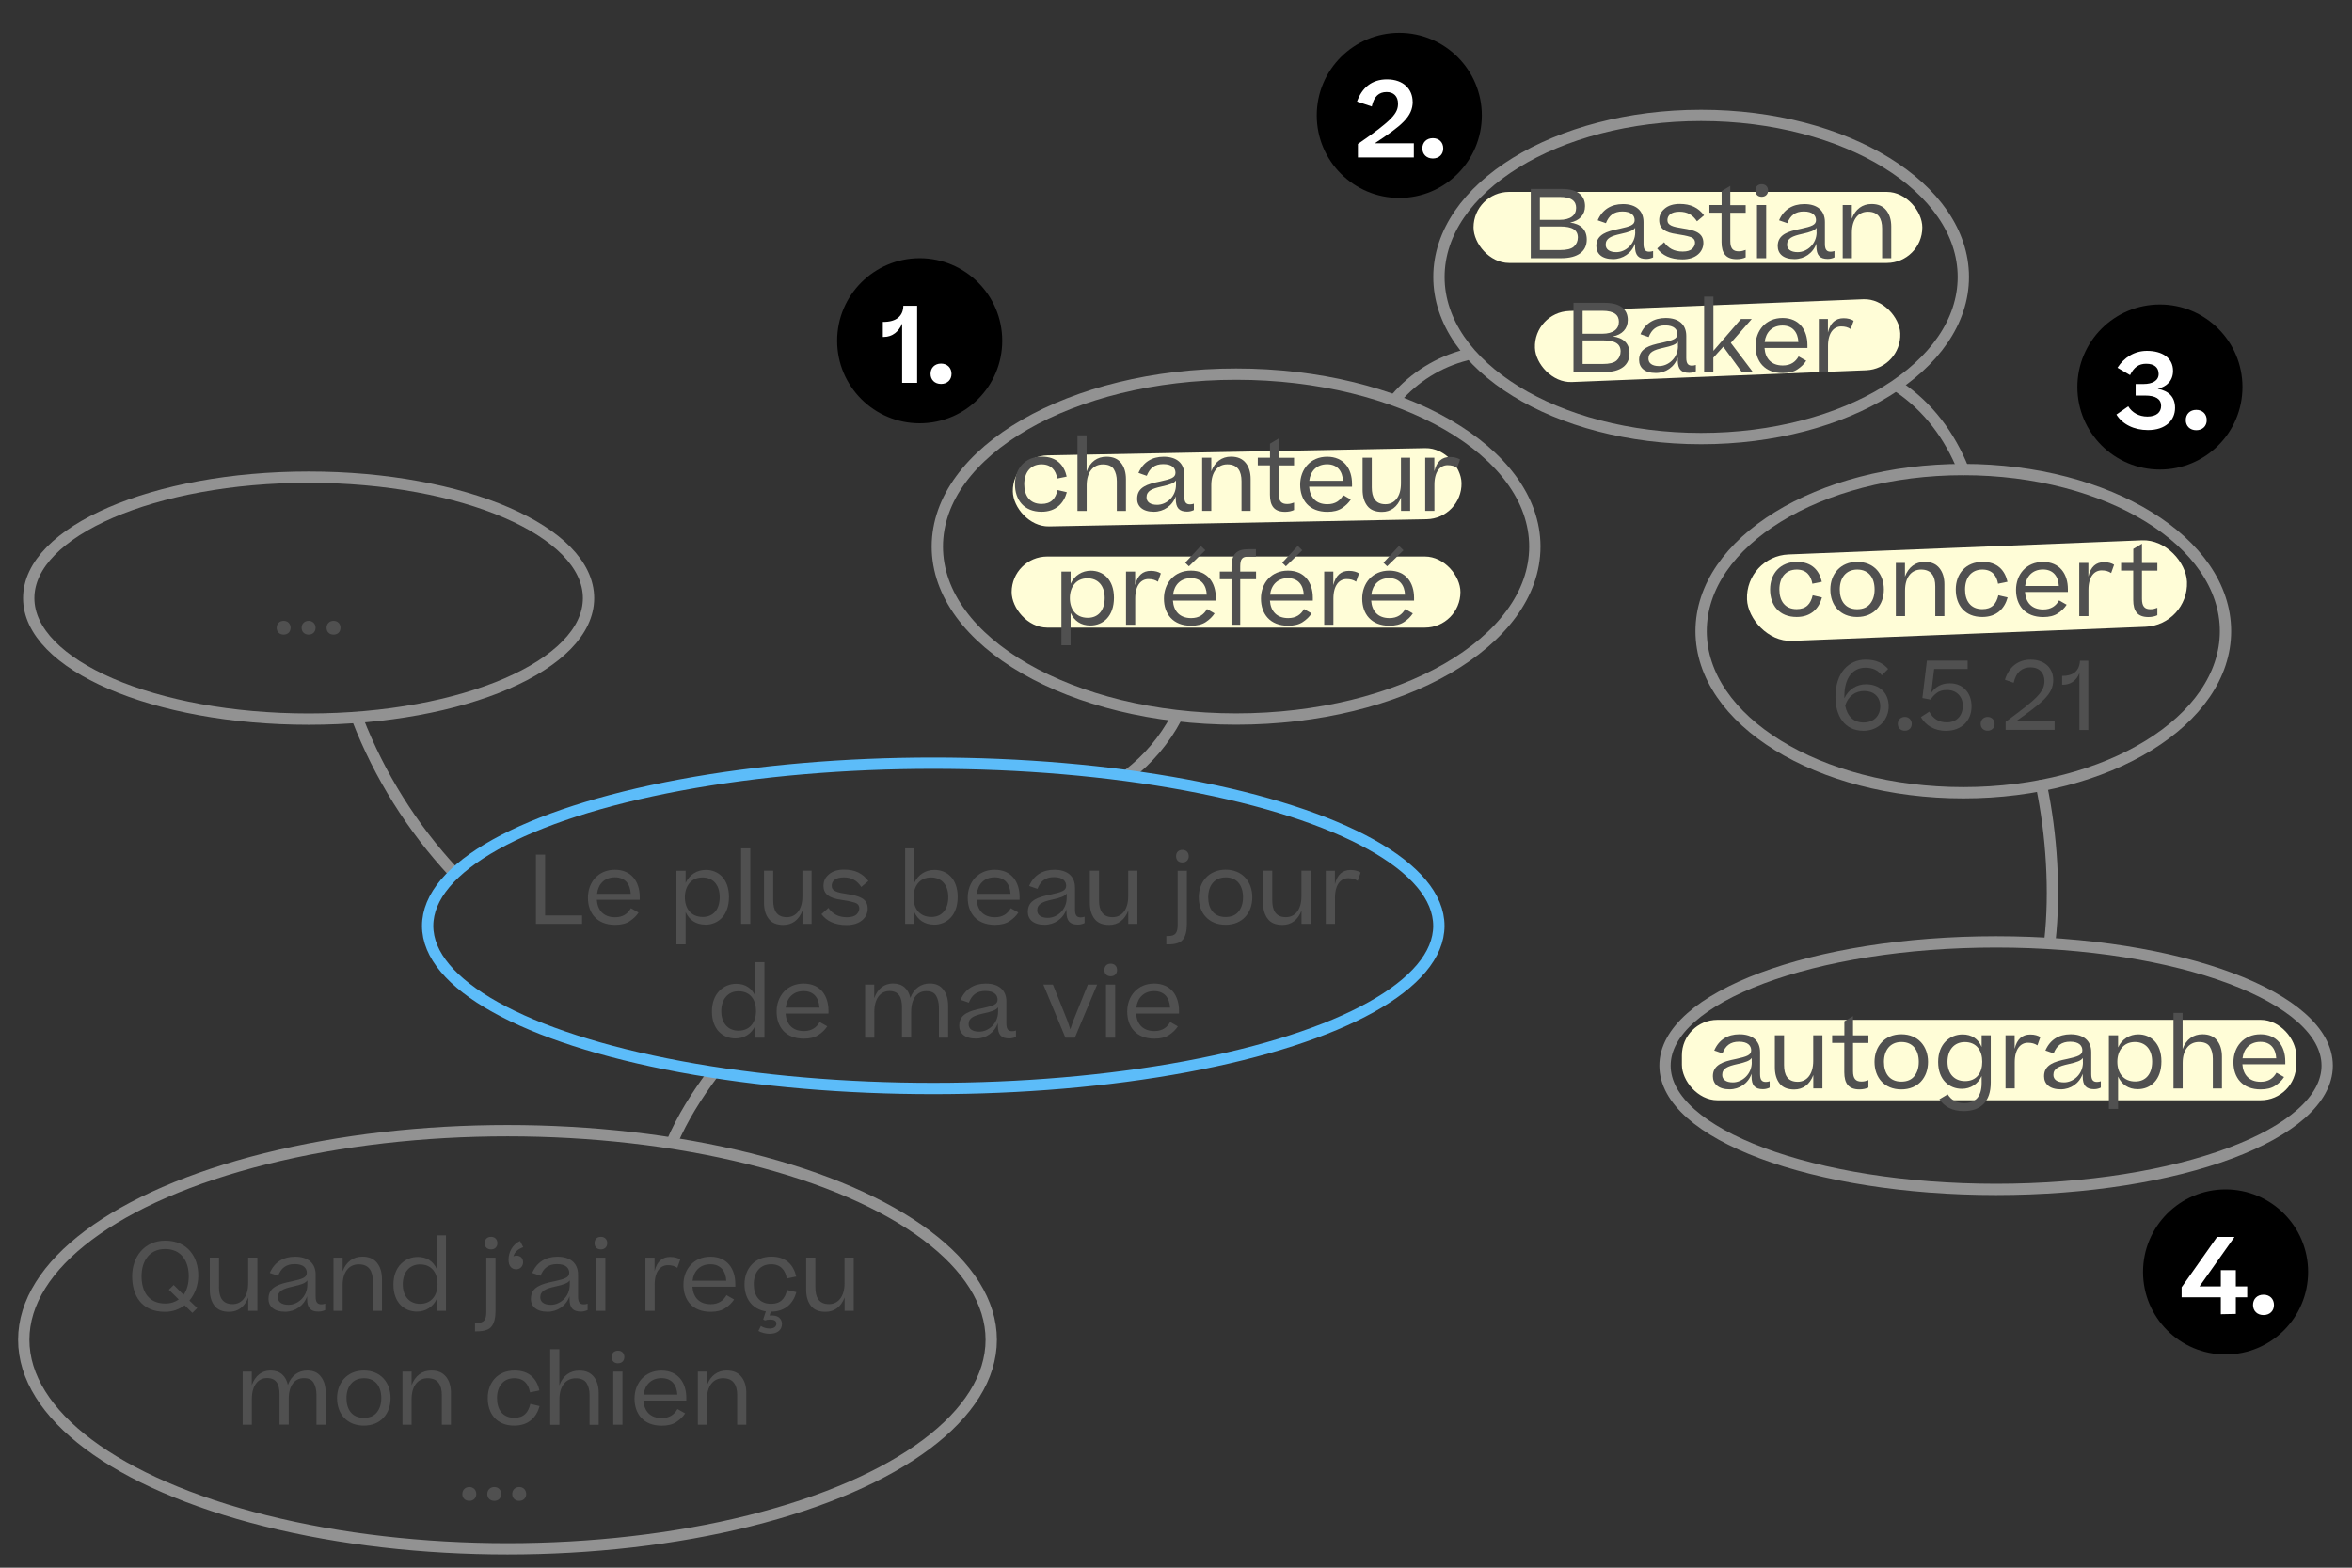 <?xml version="1.0" encoding="UTF-8"?><svg id="Ebene_1" xmlns="http://www.w3.org/2000/svg" viewBox="0 0 312 208"><rect x="0" y="0" width="312" height="208" fill="#333333" stroke="none"/><defs><style>.cls-1{stroke:#5cbcf9;}.cls-1,.cls-2{fill:none;stroke-linecap:round;stroke-linejoin:round;stroke-width:1.5px;}.cls-3,.cls-4,.cls-5,.cls-6{stroke-width:0px;}.cls-2{stroke:#929292;}.cls-4{fill:#505050;}.cls-5{fill:#fff;}.cls-6{fill:#fffdd7;}</style></defs><rect class="cls-6" x="134.35" y="59.93" width="59.53" height="9.43" rx="4.71" ry="4.71" transform="translate(-1.2 3.14) rotate(-1.09)"/><rect class="cls-6" x="134.2" y="73.84" width="59.53" height="9.43" rx="4.71" ry="4.71"/><rect class="cls-6" x="195.47" y="25.46" width="59.53" height="9.43" rx="4.71" ry="4.71"/><rect class="cls-6" x="203.59" y="40.5" width="48.5" height="9.43" rx="4.71" ry="4.71" transform="translate(-1.62 9.12) rotate(-2.29)"/><rect class="cls-6" x="231.72" y="72.64" width="58.41" height="11.48" rx="5.74" ry="5.74" transform="translate(-2.92 10.47) rotate(-2.29)"/><rect class="cls-6" x="223.11" y="135.31" width="81.49" height="10.67" rx="4.71" ry="4.71"/><path class="cls-4" d="m17.53,169.32c0-2.49,1.57-4.71,4.38-4.71,2.98,0,4.43,2.17,4.39,4.71-.01,1.21-.45,2.38-1.17,3.24l1.03.99-.64.64-1.03-1.01c-.71.54-1.59.87-2.59.87-3.2,0-4.37-2.23-4.37-4.73Zm6.17,3.08l-1.3-1.28.64-.63,1.31,1.3c.47-.64.69-1.52.69-2.47,0-1.99-.99-3.6-3.13-3.6s-3.13,1.65-3.13,3.6.86,3.63,3.15,3.63c.71,0,1.31-.2,1.78-.54Z"/><path class="cls-4" d="m34.14,166.87v7.05h-1.21v-1.78c-.47,1.26-1.37,1.91-2.53,1.91-.88,0-1.54-.26-1.95-.81-.42-.54-.62-1.26-.62-2.13v-4.25h1.22v3.94c0,1.31.45,2.23,1.81,2.23,1.2,0,2.06-.98,2.06-2.76v-3.41h1.21Z"/><path class="cls-4" d="m35.62,172.31c0-.81.36-1.28.93-1.62.49-.29,1.15-.48,2.19-.69,1.35-.3,1.96-.49,1.96-1.13,0-.6-.42-1.15-1.62-1.15-1.15,0-1.79.54-2.19,1.55l-1.1-.38c.6-1.4,1.76-2.15,3.34-2.15,1.75,0,2.74.87,2.74,2.38v2.91c0,.79.26,1.03.77,1.03.19,0,.34-.04.5-.09v.84c-.21.11-.53.21-.89.21-1.06,0-1.51-.49-1.51-1.69v-.35c-.44,1.27-1.6,2.06-2.91,2.06-1.5,0-2.22-.73-2.22-1.74Zm5.15-1.85v-.58c-.24.37-.81.57-1.9.81-1.3.29-2.01.58-2.01,1.44,0,.59.47.99,1.41.99,1.22,0,2.5-1.06,2.5-2.66Z"/><path class="cls-4" d="m44.24,173.92v-7.05h1.21v1.81c.47-1.27,1.4-1.95,2.62-1.95.87,0,1.51.28,1.95.83.44.55.65,1.27.65,2.14v4.22h-1.21v-3.94c0-1.31-.5-2.23-1.88-2.23-1.26,0-2.13.98-2.13,2.78v3.39h-1.22Z"/><path class="cls-4" d="m55.42,166.77c1.21,0,2.06.58,2.52,1.62v-4.49h1.22v10.02h-1.21v-1.61c-.5,1.11-1.5,1.71-2.64,1.71-1.67,0-3.12-1.18-3.12-3.59s1.57-3.66,3.24-3.66Zm2.62,3.61c0-1.47-.74-2.62-2.33-2.62-1.37,0-2.28,1.03-2.28,2.64s.91,2.59,2.28,2.59c1.56,0,2.33-1.17,2.33-2.62Z"/><path class="cls-4" d="m63.01,176.64v-1.11h.23c.96,0,1.27-.39,1.27-1.5v-7.16h1.22v7.09c0,.92-.18,1.6-.52,2.03-.34.44-.99.65-1.94.65h-.26Zm2.13-12.54c.52,0,.84.35.84.84s-.33.83-.84.83c-.54,0-.84-.34-.84-.83s.3-.84.84-.84Z"/><path class="cls-4" d="m68.49,168.41c-.62,0-1.03-.42-1.03-1.27,0-1.06.57-2.03,1.52-2.49l.43.82c-.65.25-1.15.62-1.3,1.22.11-.05.24-.09.39-.09.57,0,.89.36.89.88s-.39.93-.91.93Z"/><path class="cls-4" d="m70.43,172.31c0-.81.36-1.28.93-1.62.49-.29,1.15-.48,2.19-.69,1.35-.3,1.96-.49,1.96-1.13,0-.6-.42-1.15-1.62-1.15-1.15,0-1.79.54-2.19,1.55l-1.1-.38c.6-1.4,1.76-2.15,3.34-2.15,1.75,0,2.74.87,2.74,2.38v2.91c0,.79.26,1.03.77,1.03.19,0,.34-.04.5-.09v.84c-.21.11-.53.21-.89.21-1.06,0-1.51-.49-1.51-1.69v-.35c-.44,1.27-1.6,2.06-2.91,2.06-1.5,0-2.22-.73-2.22-1.74Zm5.15-1.85v-.58c-.24.37-.81.57-1.9.81-1.3.29-2.01.58-2.01,1.44,0,.59.47.99,1.41.99,1.22,0,2.5-1.06,2.5-2.66Z"/><path class="cls-4" d="m79.71,164.1c.52,0,.84.35.84.84s-.33.83-.84.83c-.54,0-.84-.34-.84-.83s.3-.84.84-.84Zm.59,2.77v7.05h-1.22v-7.05h1.22Z"/><path class="cls-4" d="m90.24,167.11l-.39,1.1c-.35-.24-.75-.35-1.26-.35-.97,0-1.75.82-1.75,2.59v3.47h-1.22v-7.05h1.21v1.8c.31-1.31,1.02-1.9,2.08-1.9.57,0,1.02.14,1.33.34Z"/><path class="cls-4" d="m97.38,172.41c-.28.44-.67.82-1.17,1.15-.49.33-1.15.49-1.94.49-2.42,0-3.61-1.57-3.61-3.6s1.35-3.71,3.58-3.71,3.3,1.61,3.3,3.6v.38h-5.69c.1,1.41.91,2.32,2.42,2.32,1.06,0,1.69-.48,2.1-1.2l1.02.58Zm-5.51-2.48h4.47c-.06-1.27-.74-2.19-2.1-2.19s-2.22.88-2.37,2.19Z"/><path class="cls-4" d="m102.15,176.97c-.59,0-1.16-.16-1.55-.38l.33-.66c.31.2.73.34,1.18.34.57,0,.88-.28.88-.64,0-.39-.31-.55-.81-.55-.3,0-.54.05-.71.11l-.23-.13.35-1.07c-1.86-.3-2.83-1.74-2.83-3.6,0-2.03,1.33-3.66,3.56-3.66,1.98,0,2.96,1.13,3.3,2.64l-1.25.26c-.19-1.11-.81-1.89-2.08-1.89-1.51,0-2.3,1.13-2.3,2.64s.73,2.61,2.29,2.61c1.26,0,1.86-.68,2.13-1.84l1.23.29c-.4,1.46-1.44,2.59-3.39,2.59l-.16.52c.16-.01.23-.01.34-.01.82,0,1.3.46,1.3,1.12,0,.77-.59,1.3-1.6,1.3Z"/><path class="cls-4" d="m113.25,166.87v7.05h-1.21v-1.78c-.47,1.26-1.37,1.91-2.53,1.91-.88,0-1.54-.26-1.95-.81-.42-.54-.62-1.26-.62-2.13v-4.25h1.22v3.94c0,1.31.45,2.23,1.81,2.23,1.2,0,2.06-.98,2.06-2.76v-3.41h1.21Z"/><path class="cls-4" d="m33.41,189.03h-1.22v-7.05h1.21v1.81c.45-1.27,1.33-1.95,2.49-1.95,1.3,0,2.04.74,2.3,1.91.47-1.26,1.41-1.91,2.58-1.91.81,0,1.41.28,1.81.83.42.54.62,1.25.62,2.12v4.24h-1.22v-3.97c0-.64-.13-1.17-.37-1.59-.24-.42-.67-.62-1.31-.62-1.17,0-2,.94-2,2.74v3.42h-1.22v-4.02c0-1.3-.4-2.15-1.67-2.15-1.17,0-2,.98-2,2.78v3.39Z"/><path class="cls-4" d="m44.71,185.5c0-2.03,1.33-3.66,3.56-3.66s3.54,1.6,3.54,3.66-1.3,3.65-3.55,3.65-3.55-1.57-3.55-3.65Zm5.29,1.88c.39-.49.58-1.12.58-1.88,0-1.56-.78-2.64-2.3-2.64s-2.32,1.13-2.32,2.64.74,2.62,2.3,2.62c.78,0,1.36-.25,1.74-.74Z"/><path class="cls-4" d="m53.39,189.03v-7.05h1.21v1.81c.47-1.27,1.4-1.95,2.62-1.95.87,0,1.51.28,1.95.83.44.55.65,1.27.65,2.14v4.22h-1.21v-3.94c0-1.31-.5-2.23-1.88-2.23-1.26,0-2.13.98-2.13,2.78v3.39h-1.22Z"/><path class="cls-4" d="m70.31,184.75c-.19-1.11-.81-1.89-2.08-1.89-1.51,0-2.3,1.13-2.3,2.64s.73,2.61,2.29,2.61c1.26,0,1.86-.68,2.13-1.84l1.23.29c-.4,1.46-1.44,2.59-3.36,2.59-2.32,0-3.52-1.57-3.52-3.65s1.33-3.66,3.56-3.66c1.98,0,2.96,1.13,3.3,2.64l-1.25.26Z"/><path class="cls-4" d="m72.99,189.03v-10.02h1.21v4.8c.47-1.3,1.42-1.96,2.64-1.96.87,0,1.51.28,1.94.83.43.55.64,1.27.64,2.14v4.22h-1.21v-3.94c0-.65-.14-1.18-.4-1.6-.26-.42-.76-.63-1.45-.63-1.25,0-2.15.98-2.15,2.78v3.39h-1.22Z"/><path class="cls-4" d="m81.98,179.21c.52,0,.84.35.84.84s-.33.83-.84.83c-.54,0-.84-.34-.84-.83s.3-.84.84-.84Zm.59,2.77v7.05h-1.22v-7.05h1.22Z"/><path class="cls-4" d="m90.89,187.52c-.28.44-.67.82-1.17,1.15-.49.33-1.15.49-1.94.49-2.42,0-3.61-1.57-3.61-3.6s1.35-3.71,3.57-3.71,3.3,1.61,3.3,3.6v.38h-5.69c.1,1.41.91,2.32,2.42,2.32,1.06,0,1.69-.48,2.1-1.2l1.02.58Zm-5.51-2.48h4.47c-.06-1.27-.74-2.19-2.1-2.19s-2.22.88-2.37,2.19Z"/><path class="cls-4" d="m92.57,189.03v-7.05h1.21v1.81c.47-1.27,1.4-1.95,2.62-1.95.87,0,1.51.28,1.95.83.44.55.65,1.27.65,2.14v4.22h-1.21v-3.94c0-1.31-.5-2.23-1.88-2.23-1.26,0-2.13.98-2.13,2.78v3.39h-1.22Z"/><path class="cls-4" d="m61.33,198.22c0-.52.38-.92.93-.92s.92.4.92.92-.36.91-.92.91-.93-.37-.93-.91Z"/><path class="cls-4" d="m64.64,198.22c0-.52.38-.92.93-.92s.92.4.92.92-.36.91-.92.91-.93-.37-.93-.91Z"/><path class="cls-4" d="m67.95,198.22c0-.52.38-.92.93-.92s.92.4.92.92-.36.91-.92.91-.93-.37-.93-.91Z"/><path class="cls-4" d="m71.09,122.58v-9.19h1.22v8.07h4.9v1.12h-6.12Z"/><path class="cls-4" d="m84.71,121.07c-.28.44-.67.82-1.17,1.15-.49.33-1.15.49-1.94.49-2.42,0-3.61-1.57-3.61-3.6s1.35-3.71,3.57-3.71,3.3,1.61,3.3,3.6v.38h-5.69c.1,1.41.91,2.32,2.42,2.32,1.06,0,1.69-.48,2.1-1.2l1.02.58Zm-5.51-2.48h4.47c-.06-1.27-.74-2.19-2.1-2.19s-2.22.88-2.37,2.19Z"/><path class="cls-4" d="m93.56,122.68c-1.25,0-2.14-.63-2.61-1.67v4.29h-1.22v-9.77h1.22v1.61c.52-1.12,1.54-1.72,2.69-1.72,1.62,0,3.06,1.16,3.06,3.59s-1.42,3.68-3.15,3.68Zm1.91-3.65c0-1.67-.92-2.61-2.28-2.61-1.54,0-2.34,1.18-2.34,2.63s.78,2.61,2.38,2.61c1.41,0,2.24-1.02,2.24-2.63Z"/><path class="cls-4" d="m99.53,112.56v10.02h-1.22v-10.02h1.22Z"/><path class="cls-4" d="m107.66,115.53v7.05h-1.21v-1.77c-.47,1.26-1.37,1.91-2.53,1.91-.88,0-1.54-.26-1.95-.81-.42-.54-.62-1.26-.62-2.13v-4.26h1.22v3.94c0,1.31.45,2.23,1.81,2.23,1.2,0,2.06-.98,2.06-2.76v-3.41h1.21Z"/><path class="cls-4" d="m109.88,120.45c.57.81,1.33,1.25,2.48,1.25.58,0,.99-.13,1.25-.36.25-.25.38-.52.38-.81,0-.4-.23-.67-.68-.79-.44-.14-1.03-.25-1.75-.36-1.5-.21-2.32-.71-2.32-1.86,0-.62.24-1.12.73-1.52.49-.42,1.16-.62,2-.62,1.46,0,2.46.5,3.22,1.51l-.94.79c-.57-.86-1.28-1.27-2.33-1.27-1.11,0-1.59.5-1.59,1.11,0,.71.7.89,2.06,1.1,1.55.24,2.71.57,2.71,1.93,0,1.18-.99,2.19-2.77,2.19-1.62,0-2.69-.55-3.36-1.45l.91-.82Z"/><path class="cls-4" d="m123.88,122.68c-1.22,0-2.14-.64-2.59-1.66v1.56h-1.22v-10.02h1.22v4.57c.52-1.12,1.52-1.71,2.67-1.71,1.65,0,3.08,1.16,3.08,3.59s-1.44,3.68-3.16,3.68Zm1.91-3.65c0-1.67-.92-2.61-2.28-2.61-1.54,0-2.33,1.18-2.33,2.63s.77,2.61,2.38,2.61c1.4,0,2.23-1.02,2.23-2.63Z"/><path class="cls-4" d="m135.09,121.07c-.28.44-.67.82-1.17,1.15-.49.33-1.15.49-1.94.49-2.42,0-3.61-1.57-3.61-3.6s1.35-3.71,3.58-3.71,3.3,1.61,3.3,3.6v.38h-5.69c.1,1.41.91,2.32,2.42,2.32,1.06,0,1.69-.48,2.1-1.2l1.02.58Zm-5.51-2.48h4.47c-.06-1.27-.74-2.19-2.1-2.19s-2.22.88-2.37,2.19Z"/><path class="cls-4" d="m136.35,120.97c0-.81.36-1.28.93-1.62.49-.29,1.15-.48,2.19-.69,1.35-.3,1.96-.49,1.96-1.13,0-.6-.42-1.15-1.62-1.15-1.15,0-1.79.54-2.19,1.55l-1.1-.38c.6-1.4,1.76-2.15,3.34-2.15,1.75,0,2.74.87,2.74,2.38v2.91c0,.79.26,1.03.77,1.03.19,0,.34-.04.5-.09v.84c-.21.11-.53.21-.89.21-1.06,0-1.51-.49-1.51-1.69v-.35c-.44,1.27-1.6,2.06-2.91,2.06-1.5,0-2.22-.73-2.22-1.74Zm5.15-1.85v-.58c-.24.37-.81.57-1.9.81-1.3.29-2.01.58-2.01,1.44,0,.59.47.99,1.41.99,1.22,0,2.5-1.06,2.5-2.66Z"/><path class="cls-4" d="m150.88,115.53v7.05h-1.21v-1.77c-.47,1.26-1.37,1.91-2.53,1.91-.88,0-1.54-.26-1.95-.81-.42-.54-.62-1.26-.62-2.13v-4.26h1.22v3.94c0,1.31.45,2.23,1.81,2.23,1.2,0,2.06-.98,2.06-2.76v-3.41h1.21Z"/><path class="cls-4" d="m154.72,125.3v-1.11h.23c.96,0,1.27-.39,1.27-1.5v-7.16h1.22v7.09c0,.92-.18,1.6-.52,2.03-.34.44-.99.65-1.94.65h-.26Zm2.13-12.54c.52,0,.84.35.84.84s-.33.83-.84.83c-.54,0-.84-.34-.84-.83s.3-.84.84-.84Z"/><path class="cls-4" d="m159.02,119.05c0-2.03,1.33-3.66,3.56-3.66s3.54,1.6,3.54,3.66-1.3,3.65-3.55,3.65-3.55-1.57-3.55-3.65Zm5.29,1.88c.39-.49.58-1.12.58-1.88,0-1.56-.78-2.64-2.3-2.64s-2.32,1.13-2.32,2.64.74,2.62,2.3,2.62c.78,0,1.36-.25,1.74-.74Z"/><path class="cls-4" d="m173.86,115.53v7.05h-1.21v-1.77c-.47,1.26-1.37,1.91-2.53,1.91-.88,0-1.54-.26-1.95-.81-.42-.54-.62-1.26-.62-2.13v-4.26h1.22v3.94c0,1.31.45,2.23,1.81,2.23,1.2,0,2.06-.98,2.06-2.76v-3.41h1.21Z"/><path class="cls-4" d="m180.49,115.77l-.39,1.1c-.35-.24-.76-.35-1.26-.35-.97,0-1.75.82-1.75,2.59v3.47h-1.22v-7.05h1.21v1.8c.31-1.31,1.02-1.9,2.08-1.9.57,0,1.02.14,1.33.34Z"/><path class="cls-4" d="m97.67,130.53c1.21,0,2.06.58,2.52,1.62v-4.49h1.22v10.02h-1.21v-1.61c-.5,1.11-1.5,1.71-2.64,1.71-1.67,0-3.12-1.18-3.12-3.59s1.57-3.66,3.23-3.66Zm2.62,3.61c0-1.47-.74-2.62-2.33-2.62-1.37,0-2.28,1.03-2.28,2.64s.91,2.59,2.28,2.59c1.56,0,2.33-1.17,2.33-2.62Z"/><path class="cls-4" d="m109.74,136.17c-.28.44-.67.82-1.17,1.15-.49.33-1.15.49-1.94.49-2.42,0-3.61-1.57-3.61-3.6s1.35-3.71,3.58-3.71,3.3,1.61,3.3,3.6v.38h-5.69c.1,1.41.91,2.32,2.42,2.32,1.06,0,1.69-.48,2.1-1.2l1.02.58Zm-5.51-2.48h4.47c-.06-1.27-.74-2.19-2.1-2.19s-2.22.88-2.37,2.19Z"/><path class="cls-4" d="m115.98,137.68h-1.22v-7.05h1.21v1.81c.45-1.27,1.33-1.95,2.49-1.95,1.3,0,2.04.74,2.3,1.91.47-1.26,1.41-1.91,2.58-1.91.81,0,1.41.28,1.81.83.42.54.62,1.25.62,2.12v4.24h-1.22v-3.97c0-.64-.13-1.17-.37-1.59-.24-.42-.67-.62-1.31-.62-1.17,0-2,.94-2,2.74v3.42h-1.22v-4.02c0-1.3-.4-2.15-1.67-2.15-1.17,0-2,.98-2,2.78v3.39Z"/><path class="cls-4" d="m127.25,136.07c0-.81.36-1.28.93-1.62.49-.29,1.15-.48,2.19-.69,1.35-.3,1.96-.49,1.96-1.13,0-.6-.42-1.15-1.62-1.15-1.15,0-1.79.54-2.19,1.55l-1.1-.38c.6-1.4,1.76-2.15,3.34-2.15,1.75,0,2.74.87,2.74,2.38v2.91c0,.79.26,1.03.77,1.03.19,0,.34-.04.5-.09v.84c-.21.11-.53.21-.89.21-1.06,0-1.51-.49-1.51-1.69v-.35c-.44,1.27-1.6,2.06-2.91,2.06-1.5,0-2.22-.73-2.22-1.74Zm5.15-1.85v-.58c-.24.37-.81.57-1.9.81-1.3.29-2.01.58-2.01,1.44,0,.59.47.99,1.41.99,1.22,0,2.5-1.06,2.5-2.66Z"/><path class="cls-4" d="m142.58,137.68h-1.25l-2.93-7.05h1.27l1.94,4.83.37,1.11.38-1.11,1.95-4.83h1.23l-2.96,7.05Z"/><path class="cls-4" d="m147.34,127.86c.52,0,.84.35.84.84s-.33.83-.84.83c-.54,0-.84-.34-.84-.83s.3-.84.84-.84Zm.59,2.77v7.05h-1.22v-7.05h1.22Z"/><path class="cls-4" d="m156.25,136.17c-.28.44-.67.82-1.17,1.15-.49.33-1.15.49-1.94.49-2.42,0-3.61-1.57-3.61-3.6s1.35-3.71,3.57-3.71,3.3,1.61,3.3,3.6v.38h-5.69c.1,1.41.91,2.32,2.42,2.32,1.06,0,1.69-.48,2.1-1.2l1.02.58Zm-5.51-2.48h4.47c-.06-1.27-.74-2.19-2.1-2.19s-2.22.88-2.37,2.19Z"/><path class="cls-4" d="m140.25,63.5c-.19-1.11-.81-1.89-2.08-1.89-1.51,0-2.3,1.13-2.3,2.64s.73,2.61,2.29,2.61c1.26,0,1.86-.68,2.13-1.84l1.23.29c-.4,1.46-1.44,2.59-3.36,2.59-2.32,0-3.52-1.57-3.52-3.65s1.33-3.66,3.56-3.66c1.98,0,2.96,1.13,3.3,2.64l-1.25.26Z"/><path class="cls-4" d="m142.93,67.78v-10.02h1.21v4.8c.47-1.3,1.42-1.96,2.64-1.96.87,0,1.51.28,1.94.83.43.55.64,1.27.64,2.14v4.22h-1.21v-3.94c0-.65-.14-1.18-.4-1.6s-.76-.63-1.45-.63c-1.25,0-2.15.98-2.15,2.78v3.39h-1.22Z"/><path class="cls-4" d="m150.85,66.17c0-.81.36-1.28.93-1.62.49-.29,1.15-.48,2.19-.69,1.35-.3,1.96-.49,1.96-1.13,0-.6-.42-1.15-1.62-1.15-1.15,0-1.79.54-2.19,1.55l-1.1-.38c.6-1.4,1.76-2.15,3.34-2.15,1.75,0,2.74.87,2.74,2.38v2.91c0,.79.26,1.03.77,1.03.19,0,.34-.04.5-.09v.84c-.21.11-.53.21-.89.21-1.06,0-1.51-.49-1.51-1.69v-.35c-.44,1.27-1.6,2.06-2.91,2.06-1.5,0-2.22-.73-2.22-1.74Zm5.15-1.85v-.58c-.24.37-.81.57-1.9.81-1.3.29-2.01.58-2.01,1.44,0,.59.47.99,1.41.99,1.22,0,2.5-1.06,2.5-2.66Z"/><path class="cls-4" d="m159.47,67.78v-7.05h1.21v1.81c.47-1.27,1.4-1.95,2.62-1.95.87,0,1.51.28,1.95.83.44.55.65,1.27.65,2.14v4.22h-1.21v-3.94c0-1.31-.5-2.23-1.88-2.23-1.26,0-2.13.98-2.13,2.78v3.39h-1.22Z"/><path class="cls-4" d="m171.65,67.67c-.32.15-.72.24-1.18.24-1.42,0-2.01-.76-2.01-2.28v-3.89h-1.61v-1.01h1.62v-1.86l1.15-.69v2.56h2.04v1.01h-2.04v3.75c0,1.02.38,1.37,1.12,1.37.37,0,.62-.08.92-.19v.99Z"/><path class="cls-4" d="m179.19,66.27c-.28.44-.67.82-1.17,1.15-.49.33-1.15.49-1.94.49-2.42,0-3.61-1.57-3.61-3.6s1.35-3.71,3.58-3.71,3.3,1.61,3.3,3.6v.38h-5.69c.1,1.41.91,2.32,2.42,2.32,1.06,0,1.69-.48,2.1-1.2l1.02.58Zm-5.51-2.48h4.47c-.06-1.27-.74-2.19-2.1-2.19s-2.22.88-2.37,2.19Z"/><path class="cls-4" d="m187.06,60.73v7.05h-1.21v-1.77c-.47,1.26-1.37,1.91-2.53,1.91-.88,0-1.54-.26-1.95-.81-.42-.54-.62-1.26-.62-2.13v-4.25h1.22v3.94c0,1.31.45,2.23,1.81,2.23,1.2,0,2.06-.98,2.06-2.76v-3.41h1.21Z"/><path class="cls-4" d="m193.68,60.97l-.39,1.1c-.35-.24-.76-.35-1.26-.35-.97,0-1.75.82-1.75,2.59v3.47h-1.22v-7.05h1.21v1.8c.31-1.31,1.02-1.9,2.08-1.9.57,0,1.02.14,1.33.34Z"/><path class="cls-4" d="m144.63,82.99c-1.25,0-2.14-.63-2.61-1.67v4.29h-1.22v-9.77h1.22v1.61c.52-1.12,1.54-1.73,2.69-1.73,1.62,0,3.06,1.16,3.06,3.59s-1.42,3.68-3.15,3.68Zm1.91-3.65c0-1.67-.92-2.61-2.28-2.61-1.54,0-2.34,1.18-2.34,2.63s.78,2.61,2.38,2.61c1.41,0,2.24-1.02,2.24-2.63Z"/><path class="cls-4" d="m153.99,76.08l-.39,1.1c-.35-.24-.75-.35-1.26-.35-.97,0-1.75.82-1.75,2.59v3.47h-1.22v-7.05h1.21v1.8c.31-1.31,1.02-1.9,2.08-1.9.57,0,1.02.14,1.33.34Z"/><path class="cls-4" d="m161.12,81.38c-.28.44-.67.82-1.17,1.15-.49.33-1.15.49-1.94.49-2.42,0-3.61-1.57-3.61-3.6s1.35-3.71,3.58-3.71,3.3,1.61,3.3,3.6v.38h-5.69c.1,1.41.91,2.32,2.42,2.32,1.06,0,1.69-.48,2.1-1.2l1.02.58Zm-5.51-2.48h4.47c-.06-1.27-.74-2.19-2.1-2.19s-2.22.88-2.37,2.19Zm2.1-3.76l-.49-.48,2.07-2.23.6.58-2.18,2.13Z"/><path class="cls-4" d="m163.36,82.89v-6.04h-1.55v-1.01h1.55v-.62c0-1.75.75-2.35,2.22-2.35h1.02v.98h-.97c-.86,0-1.11.31-1.11,1.32v.67h2.1v1.01h-2.1v6.04h-1.16Z"/><path class="cls-4" d="m173.99,81.38c-.28.44-.67.82-1.17,1.15-.49.33-1.15.49-1.94.49-2.42,0-3.61-1.57-3.61-3.6s1.35-3.71,3.58-3.71,3.3,1.61,3.3,3.6v.38h-5.69c.1,1.41.91,2.32,2.42,2.32,1.06,0,1.69-.48,2.1-1.2l1.02.58Zm-5.51-2.48h4.47c-.06-1.27-.74-2.19-2.1-2.19s-2.21.88-2.37,2.19Zm2.1-3.76l-.49-.48,2.06-2.23.6.58-2.18,2.13Z"/><path class="cls-4" d="m180.28,76.08l-.39,1.1c-.35-.24-.75-.35-1.26-.35-.97,0-1.75.82-1.75,2.59v3.47h-1.22v-7.05h1.21v1.8c.31-1.31,1.02-1.9,2.08-1.9.57,0,1.02.14,1.33.34Z"/><path class="cls-4" d="m187.42,81.38c-.28.44-.67.82-1.17,1.15-.49.33-1.15.49-1.94.49-2.42,0-3.61-1.57-3.61-3.6s1.35-3.71,3.58-3.71,3.3,1.61,3.3,3.6v.38h-5.69c.1,1.41.91,2.32,2.42,2.32,1.06,0,1.69-.48,2.1-1.2l1.02.58Zm-5.51-2.48h4.47c-.06-1.27-.74-2.19-2.1-2.19s-2.22.88-2.37,2.19Zm2.1-3.76l-.49-.48,2.06-2.23.6.58-2.18,2.13Z"/><path class="cls-4" d="m203.06,34.26v-9.19h4.14c2.15,0,3.06.92,3.06,2.28,0,1.16-.75,1.94-1.98,2.18,1.36.16,2.21.91,2.21,2.25,0,1.57-1.18,2.48-3.39,2.48h-4.05Zm1.21-8.12v3.03h2.59c1.5,0,2.22-.63,2.22-1.59,0-.86-.57-1.45-2.18-1.45h-2.63Zm0,3.92v3.12h2.66c.89,0,1.52-.15,1.86-.47.34-.31.52-.72.52-1.2,0-1.01-.76-1.46-2.33-1.46h-2.71Z"/><path class="cls-4" d="m211.76,32.65c0-.81.37-1.28.93-1.62.49-.29,1.15-.48,2.19-.69,1.35-.3,1.96-.49,1.96-1.13,0-.6-.42-1.15-1.62-1.15-1.15,0-1.79.54-2.19,1.55l-1.09-.38c.6-1.4,1.76-2.15,3.34-2.15,1.75,0,2.74.87,2.74,2.38v2.91c0,.79.26,1.03.77,1.03.19,0,.34-.04.5-.09v.84c-.21.11-.53.21-.89.21-1.06,0-1.51-.49-1.51-1.69v-.35c-.44,1.27-1.6,2.06-2.91,2.06-1.5,0-2.22-.73-2.22-1.74Zm5.15-1.85v-.58c-.24.37-.81.57-1.9.81-1.3.29-2.01.58-2.01,1.44,0,.59.47.99,1.41.99,1.22,0,2.51-1.06,2.51-2.66Z"/><path class="cls-4" d="m220.74,32.13c.57.81,1.33,1.25,2.48,1.25.58,0,.99-.13,1.25-.36.25-.25.38-.52.38-.81,0-.4-.23-.67-.68-.79-.44-.14-1.03-.25-1.75-.36-1.5-.21-2.32-.71-2.32-1.86,0-.62.24-1.12.73-1.52.49-.42,1.16-.62,2-.62,1.46,0,2.46.5,3.22,1.51l-.94.79c-.57-.86-1.28-1.27-2.33-1.27-1.11,0-1.59.5-1.59,1.11,0,.71.71.89,2.06,1.1,1.55.24,2.71.57,2.71,1.93,0,1.18-.99,2.19-2.77,2.19-1.62,0-2.69-.55-3.36-1.45l.91-.82Z"/><path class="cls-4" d="m231.56,34.15c-.31.15-.72.24-1.18.24-1.42,0-2.01-.76-2.01-2.28v-3.89h-1.61v-1.01h1.62v-1.86l1.15-.69v2.56h2.04v1.01h-2.04v3.75c0,1.02.38,1.37,1.12,1.37.37,0,.62-.08.92-.19v.99Z"/><path class="cls-4" d="m233.7,24.44c.52,0,.84.35.84.84s-.33.83-.84.83c-.54,0-.84-.34-.84-.83s.3-.84.84-.84Zm.59,2.77v7.05h-1.22v-7.05h1.22Z"/><path class="cls-4" d="m235.82,32.65c0-.81.37-1.28.93-1.62.49-.29,1.15-.48,2.19-.69,1.35-.3,1.96-.49,1.96-1.13,0-.6-.42-1.15-1.62-1.15-1.15,0-1.79.54-2.19,1.55l-1.09-.38c.6-1.4,1.76-2.15,3.34-2.15,1.75,0,2.74.87,2.74,2.38v2.91c0,.79.26,1.03.77,1.03.19,0,.34-.04.5-.09v.84c-.21.11-.53.21-.89.21-1.06,0-1.51-.49-1.51-1.69v-.35c-.44,1.27-1.6,2.06-2.91,2.06-1.5,0-2.22-.73-2.22-1.74Zm5.15-1.85v-.58c-.24.37-.81.57-1.9.81-1.3.29-2.01.58-2.01,1.44,0,.59.47.99,1.41.99,1.22,0,2.51-1.06,2.51-2.66Z"/><path class="cls-4" d="m244.44,34.26v-7.05h1.21v1.81c.47-1.27,1.4-1.95,2.62-1.95.87,0,1.51.28,1.95.83.44.55.66,1.27.66,2.14v4.22h-1.21v-3.94c0-1.31-.5-2.23-1.88-2.23-1.26,0-2.13.98-2.13,2.78v3.39h-1.22Z"/><path class="cls-4" d="m208.73,49.37v-9.19h4.14c2.15,0,3.06.92,3.06,2.28,0,1.16-.75,1.94-1.98,2.18,1.36.16,2.21.91,2.21,2.25,0,1.57-1.18,2.48-3.39,2.48h-4.05Zm1.21-8.12v3.03h2.59c1.5,0,2.22-.63,2.22-1.59,0-.86-.57-1.45-2.18-1.45h-2.63Zm0,3.92v3.12h2.66c.89,0,1.52-.15,1.86-.47.34-.31.52-.72.52-1.2,0-1.01-.76-1.46-2.33-1.46h-2.71Z"/><path class="cls-4" d="m217.43,47.76c0-.81.37-1.28.93-1.62.49-.29,1.15-.48,2.19-.69,1.35-.3,1.96-.49,1.96-1.13,0-.6-.42-1.15-1.62-1.15-1.15,0-1.79.54-2.19,1.55l-1.09-.38c.6-1.4,1.76-2.15,3.34-2.15,1.75,0,2.74.87,2.74,2.38v2.91c0,.79.26,1.03.77,1.03.19,0,.34-.04.5-.09v.84c-.21.11-.53.21-.89.21-1.06,0-1.51-.49-1.51-1.69v-.35c-.44,1.27-1.6,2.06-2.91,2.06-1.5,0-2.22-.73-2.22-1.74Zm5.15-1.85v-.58c-.24.37-.81.57-1.9.81-1.3.29-2.01.58-2.01,1.44,0,.59.47.99,1.41.99,1.22,0,2.51-1.06,2.51-2.66Z"/><path class="cls-4" d="m227.29,39.35v7.2l3.66-4.23h1.43l-2.78,3.17,2.93,3.88h-1.47l-2.46-3.37-1.32,1.46v1.91h-1.22v-10.02h1.22Z"/><path class="cls-4" d="m239.6,47.86c-.28.44-.67.82-1.17,1.15-.49.33-1.15.49-1.94.49-2.42,0-3.61-1.57-3.61-3.6s1.35-3.71,3.58-3.71,3.3,1.61,3.3,3.6v.38h-5.69c.1,1.41.91,2.32,2.42,2.32,1.06,0,1.69-.48,2.1-1.2l1.02.58Zm-5.51-2.48h4.47c-.06-1.27-.74-2.19-2.1-2.19s-2.22.88-2.37,2.19Z"/><path class="cls-4" d="m245.89,42.56l-.39,1.1c-.35-.24-.76-.35-1.26-.35-.97,0-1.75.82-1.75,2.59v3.47h-1.22v-7.05h1.21v1.8c.31-1.31,1.02-1.9,2.08-1.9.57,0,1.02.14,1.33.34Z"/><path class="cls-4" d="m240.42,77.46c-.19-1.11-.81-1.89-2.08-1.89-1.51,0-2.3,1.13-2.3,2.64s.73,2.61,2.29,2.61c1.26,0,1.86-.68,2.13-1.84l1.23.29c-.4,1.46-1.44,2.59-3.36,2.59-2.32,0-3.52-1.57-3.52-3.65s1.33-3.66,3.56-3.66c1.98,0,2.96,1.13,3.3,2.64l-1.25.26Z"/><path class="cls-4" d="m242.8,78.21c0-2.03,1.33-3.66,3.56-3.66s3.54,1.6,3.54,3.66-1.3,3.65-3.55,3.65-3.55-1.57-3.55-3.65Zm5.29,1.88c.39-.49.58-1.12.58-1.88,0-1.56-.78-2.64-2.3-2.64s-2.32,1.13-2.32,2.64.74,2.62,2.3,2.62c.78,0,1.36-.25,1.74-.74Z"/><path class="cls-4" d="m251.49,81.74v-7.05h1.21v1.81c.47-1.27,1.4-1.95,2.62-1.95.87,0,1.51.28,1.95.83.44.55.66,1.27.66,2.14v4.22h-1.21v-3.94c0-1.31-.5-2.23-1.88-2.23-1.26,0-2.13.98-2.13,2.78v3.39h-1.22Z"/><path class="cls-4" d="m265.05,77.46c-.19-1.11-.81-1.89-2.08-1.89-1.51,0-2.3,1.13-2.3,2.64s.73,2.61,2.29,2.61c1.26,0,1.86-.68,2.13-1.84l1.23.29c-.4,1.46-1.44,2.59-3.36,2.59-2.32,0-3.52-1.57-3.52-3.65s1.33-3.66,3.56-3.66c1.98,0,2.96,1.13,3.3,2.64l-1.25.26Z"/><path class="cls-4" d="m274.15,80.23c-.28.44-.67.82-1.17,1.15-.49.33-1.15.49-1.94.49-2.42,0-3.61-1.57-3.61-3.6s1.35-3.71,3.58-3.71,3.3,1.61,3.3,3.6v.38h-5.69c.1,1.41.91,2.32,2.42,2.32,1.06,0,1.69-.48,2.1-1.2l1.02.58Zm-5.51-2.48h4.47c-.06-1.27-.74-2.19-2.1-2.19s-2.22.88-2.37,2.19Z"/><path class="cls-4" d="m280.44,74.93l-.39,1.1c-.35-.24-.76-.35-1.26-.35-.97,0-1.75.82-1.75,2.59v3.47h-1.22v-7.05h1.21v1.8c.31-1.31,1.02-1.9,2.08-1.9.57,0,1.02.14,1.33.34Z"/><path class="cls-4" d="m286.17,81.63c-.31.15-.72.24-1.18.24-1.42,0-2.01-.76-2.01-2.28v-3.89h-1.61v-1.01h1.62v-1.86l1.15-.69v2.56h2.04v1.01h-2.04v3.75c0,1.02.38,1.37,1.12,1.37.37,0,.62-.08.92-.19v.99Z"/><path class="cls-4" d="m250.46,88.76l-.83.84c-.54-.67-1.16-1.01-2.18-1.01-1.59,0-2.79,1.23-2.79,3.81v.24c.57-1.2,1.66-1.85,2.88-1.85,1.76,0,3,1.12,3,2.93,0,1.7-1.27,3.24-3.35,3.24-2.52,0-3.71-2-3.71-4.48,0-3.27,1.79-4.96,4-4.96,1.4,0,2.32.47,2.98,1.23Zm-5.69,4.88c.3,1.45,1.17,2.22,2.43,2.22,1.41,0,2.22-.93,2.22-2.14,0-1.32-.91-2.04-2.13-2.04-1.11,0-2.13.62-2.52,1.96Z"/><path class="cls-4" d="m251.75,96.04c0-.52.38-.92.93-.92s.92.4.92.92c0,.54-.37.91-.92.91s-.93-.36-.93-.91Z"/><path class="cls-4" d="m258.18,96.97c-1.6,0-2.73-.72-3.37-1.83l1.11-.72c.5.94,1.27,1.42,2.33,1.42,1.26,0,2.12-.82,2.12-2.23,0-.59-.19-1.08-.57-1.47-.38-.39-.89-.59-1.55-.59-.55,0-1.01.14-1.35.4-.34.26-.6.55-.79.87l-1.1-.21.6-4.96h5.4v1.11h-4.44l-.38,3.15c.54-.76,1.32-1.25,2.43-1.25.87,0,1.57.28,2.1.84.54.57.81,1.31.81,2.24,0,1.93-1.4,3.22-3.35,3.22Z"/><path class="cls-4" d="m262.74,96.04c0-.52.38-.92.93-.92s.92.4.92.92c0,.54-.37.91-.92.91s-.93-.36-.93-.91Z"/><path class="cls-4" d="m272.37,90.22c0,1.91-1.45,2.98-4.97,5.5h5.15v1.12h-6.5v-1.07c4.19-3.07,5.15-3.97,5.15-5.43,0-1.02-.64-1.8-1.85-1.8-1.04,0-1.89.55-2.23,2.05l-1.16-.4c.54-1.78,1.83-2.67,3.4-2.67,1.99,0,3.01,1.23,3.01,2.69Z"/><path class="cls-4" d="m277.02,87.66v9.19h-1.18v-7.55c-.37,1.01-1.21,1.55-2.15,1.55h-.14v-1.17h.06c1.31,0,2.24-.59,2.3-2.01h1.11Z"/><path class="cls-4" d="m227.22,142.8c0-.81.37-1.28.93-1.62.49-.29,1.15-.48,2.19-.69,1.35-.3,1.96-.49,1.96-1.13,0-.6-.42-1.15-1.62-1.15-1.15,0-1.79.54-2.19,1.55l-1.09-.38c.6-1.4,1.76-2.15,3.34-2.15,1.75,0,2.74.87,2.74,2.38v2.91c0,.79.26,1.03.77,1.03.19,0,.34-.04.5-.09v.84c-.21.11-.53.21-.89.21-1.06,0-1.51-.49-1.51-1.69v-.35c-.44,1.27-1.6,2.06-2.91,2.06-1.5,0-2.22-.73-2.22-1.74Zm5.15-1.85v-.58c-.24.37-.81.57-1.9.81-1.3.29-2.01.58-2.01,1.44,0,.59.47.99,1.41.99,1.22,0,2.51-1.06,2.51-2.66Z"/><path class="cls-4" d="m241.75,137.36v7.05h-1.21v-1.77c-.47,1.26-1.37,1.91-2.53,1.91-.88,0-1.54-.26-1.95-.81-.42-.54-.62-1.26-.62-2.13v-4.25h1.22v3.94c0,1.31.45,2.23,1.81,2.23,1.2,0,2.06-.98,2.06-2.76v-3.41h1.21Z"/><path class="cls-4" d="m247.84,144.3c-.31.15-.72.24-1.18.24-1.42,0-2.01-.76-2.01-2.28v-3.89h-1.61v-1.01h1.62v-1.86l1.15-.69v2.56h2.04v1.01h-2.04v3.75c0,1.02.38,1.37,1.12,1.37.37,0,.62-.08.92-.19v.99Z"/><path class="cls-4" d="m248.66,140.89c0-2.03,1.33-3.66,3.56-3.66s3.54,1.6,3.54,3.66-1.3,3.65-3.55,3.65-3.55-1.57-3.55-3.65Zm5.29,1.88c.39-.49.58-1.12.58-1.88,0-1.56-.78-2.64-2.3-2.64s-2.32,1.13-2.32,2.64.74,2.62,2.3,2.62c.78,0,1.36-.25,1.74-.74Z"/><path class="cls-4" d="m257.1,140.89c0-2.38,1.56-3.64,3.24-3.64,1.22,0,2.09.6,2.53,1.66v-1.55h1.21v6.27c0,2.57-1.38,3.79-3.59,3.79-1.51,0-2.55-.57-3.22-1.57l1.1-.65c.49.76,1.15,1.16,2.2,1.16,1.41,0,2.3-.79,2.3-2.67v-.92c-.5,1.07-1.47,1.69-2.62,1.69-1.67,0-3.15-1.18-3.15-3.56Zm5.85-.01c0-1.47-.73-2.62-2.32-2.62-1.37,0-2.29,1.01-2.29,2.62s.94,2.56,2.32,2.56c1.56,0,2.29-1.13,2.29-2.56Z"/><path class="cls-4" d="m270.66,137.6l-.39,1.1c-.35-.24-.76-.35-1.26-.35-.97,0-1.75.82-1.75,2.59v3.47h-1.22v-7.05h1.21v1.8c.31-1.31,1.02-1.9,2.08-1.9.57,0,1.02.14,1.33.34Z"/><path class="cls-4" d="m271.15,142.8c0-.81.37-1.28.93-1.62.49-.29,1.15-.48,2.19-.69,1.35-.3,1.96-.49,1.96-1.13,0-.6-.42-1.15-1.62-1.15-1.15,0-1.79.54-2.19,1.55l-1.09-.38c.6-1.4,1.76-2.15,3.34-2.15,1.75,0,2.74.87,2.74,2.38v2.91c0,.79.26,1.03.77,1.03.19,0,.34-.04.5-.09v.84c-.21.11-.53.21-.89.21-1.06,0-1.51-.49-1.51-1.69v-.35c-.44,1.27-1.6,2.06-2.91,2.06-1.5,0-2.22-.73-2.22-1.74Zm5.15-1.85v-.58c-.24.37-.81.57-1.9.81-1.3.29-2.01.58-2.01,1.44,0,.59.47.99,1.41.99,1.22,0,2.51-1.06,2.51-2.66Z"/><path class="cls-4" d="m283.58,144.51c-1.25,0-2.14-.63-2.61-1.67v4.29h-1.22v-9.77h1.22v1.61c.52-1.12,1.54-1.73,2.69-1.73,1.62,0,3.06,1.16,3.06,3.59s-1.42,3.68-3.15,3.68Zm1.91-3.65c0-1.67-.92-2.61-2.28-2.61-1.54,0-2.34,1.18-2.34,2.63s.78,2.61,2.38,2.61c1.41,0,2.24-1.02,2.24-2.63Z"/><path class="cls-4" d="m288.32,144.41v-10.02h1.21v4.8c.47-1.3,1.42-1.96,2.64-1.96.87,0,1.51.28,1.94.83.43.55.64,1.27.64,2.14v4.22h-1.21v-3.94c0-.65-.14-1.18-.4-1.6-.26-.42-.75-.63-1.45-.63-1.25,0-2.15.98-2.15,2.78v3.39h-1.22Z"/><path class="cls-4" d="m302.99,142.9c-.28.44-.67.82-1.17,1.15-.49.33-1.15.49-1.94.49-2.42,0-3.61-1.57-3.61-3.6s1.35-3.71,3.58-3.71,3.3,1.61,3.3,3.6v.38h-5.69c.1,1.41.91,2.32,2.42,2.32,1.06,0,1.69-.48,2.1-1.2l1.02.58Zm-5.51-2.48h4.47c-.06-1.27-.74-2.19-2.1-2.19s-2.22.88-2.37,2.19Z"/><path class="cls-4" d="m36.7,83.29c0-.52.38-.92.93-.92s.92.4.92.92c0,.54-.37.91-.92.91s-.93-.36-.93-.91Z"/><path class="cls-4" d="m40.01,83.29c0-.52.38-.92.93-.92s.92.4.92.92c0,.54-.37.91-.92.91s-.93-.36-.93-.91Z"/><path class="cls-4" d="m43.32,83.29c0-.52.38-.92.93-.92s.92.4.92.92c0,.54-.37.91-.92.91s-.93-.36-.93-.91Z"/><ellipse class="cls-2" cx="67.32" cy="177.76" rx="64.17" ry="27.74"/><ellipse class="cls-2" cx="40.94" cy="79.36" rx="37.13" ry="16.05"/><ellipse class="cls-2" cx="163.97" cy="72.52" rx="39.63" ry="22.88"/><ellipse class="cls-2" cx="225.66" cy="36.75" rx="34.78" ry="21.44"/><ellipse class="cls-2" cx="260.44" cy="83.74" rx="34.78" ry="21.44"/><ellipse class="cls-2" cx="264.79" cy="141.39" rx="43.92" ry="16.42"/><g id="Number_Point"><path class="cls-3" d="m132.95,45.21c0,6.05-4.9,10.95-10.95,10.95s-10.95-4.9-10.95-10.95,4.91-10.95,10.95-10.95,10.95,4.9,10.95,10.95"/><path class="cls-5" d="m121.66,40.56v10.23h-1.99v-7.86c-.43,1.05-1.29,1.77-2.41,1.77h-.15v-1.99h.07c1.75,0,2.63-.8,2.65-2.14h1.83Z"/><path class="cls-5" d="m123.44,49.6c0-.8.56-1.36,1.39-1.36s1.39.56,1.39,1.36-.56,1.34-1.39,1.34-1.39-.55-1.39-1.34Z"/></g><g id="Number_Point-2"><path class="cls-3" d="m196.57,15.31c0,6.05-4.9,10.95-10.95,10.95s-10.95-4.9-10.95-10.95,4.91-10.95,10.95-10.95,10.95,4.9,10.95,10.95"/><path class="cls-5" d="m187.4,13.49c0,1.99-1.48,3.19-5.04,5.52h5.19v1.88h-7.42v-1.79c4.65-3.19,5.32-4.1,5.32-5.35,0-.95-.56-1.54-1.51-1.54-1.01,0-1.68.57-1.97,1.92l-1.96-.66c.66-1.83,1.97-2.94,3.97-2.94,2.25,0,3.41,1.36,3.41,2.97Z"/><path class="cls-5" d="m188.68,19.69c0-.8.56-1.36,1.39-1.36s1.38.56,1.38,1.36-.56,1.34-1.38,1.34-1.39-.55-1.39-1.34Z"/></g><g id="Number_Point-3"><path class="cls-3" d="m297.47,51.35c0,6.05-4.9,10.95-10.95,10.95s-10.95-4.9-10.95-10.95,4.91-10.95,10.95-10.95,10.95,4.9,10.95,10.95"/><path class="cls-5" d="m282.32,53.91c.5.83,1.42,1.36,2.54,1.36,1.19,0,1.82-.57,1.82-1.42,0-.91-.73-1.37-2.13-1.37h-1.25v-1.53h1.05c1.18,0,2-.45,2-1.33s-.59-1.36-1.65-1.36c-.97,0-1.62.45-2.14,1.51l-1.67-.98c.88-1.36,2.24-2.24,3.91-2.24,2.04,0,3.46.94,3.46,2.65,0,1.29-.8,2.09-2.03,2.38,1.46.29,2.3,1.08,2.3,2.54,0,1.64-1.26,2.94-3.59,2.94-1.85,0-3.39-.76-4.19-2.06l1.57-1.09Z"/><path class="cls-5" d="m289.95,55.74c0-.8.56-1.36,1.39-1.36s1.39.56,1.39,1.36-.56,1.34-1.39,1.34-1.39-.55-1.39-1.34Z"/></g><g id="Number_Point-4"><path class="cls-3" d="m306.18,168.76c0,6.05-4.9,10.95-10.95,10.95s-10.95-4.9-10.95-10.95,4.91-10.95,10.95-10.95,10.95,4.9,10.95,10.95"/><path class="cls-5" d="m296.59,168.52v2.16h1.51v1.44h-1.51v2.21l-1.99.04v-2.25h-5.2v-1.33l4.71-6.68h2.28v.04l-4.62,6.53h2.83v-2.16h1.99Z"/><path class="cls-5" d="m298.87,173.14c0-.8.56-1.36,1.39-1.36s1.39.56,1.39,1.36-.56,1.34-1.39,1.34-1.39-.55-1.39-1.34Z"/></g><path class="cls-2" d="m149.65,102.79c2.64-2.02,4.83-4.61,6.38-7.55"/><path class="cls-2" d="m185.18,52.86c2.4-2.81,5.69-4.85,9.27-5.76"/><path class="cls-2" d="m251.88,51.35c3.89,2.64,6.72,6.38,8.56,10.95"/><path class="cls-2" d="m270.8,104.21c1.37,6.48,1.85,14.13,1.13,20.58"/><path class="cls-2" d="m94.54,142.49c-2.19,2.96-3.96,5.75-5.43,9.14"/><path class="cls-2" d="m60.12,115.69c-5.45-5.88-9.78-12.79-12.68-20.26"/><ellipse class="cls-1" cx="123.8" cy="122.84" rx="67.07" ry="21.58"/></svg>